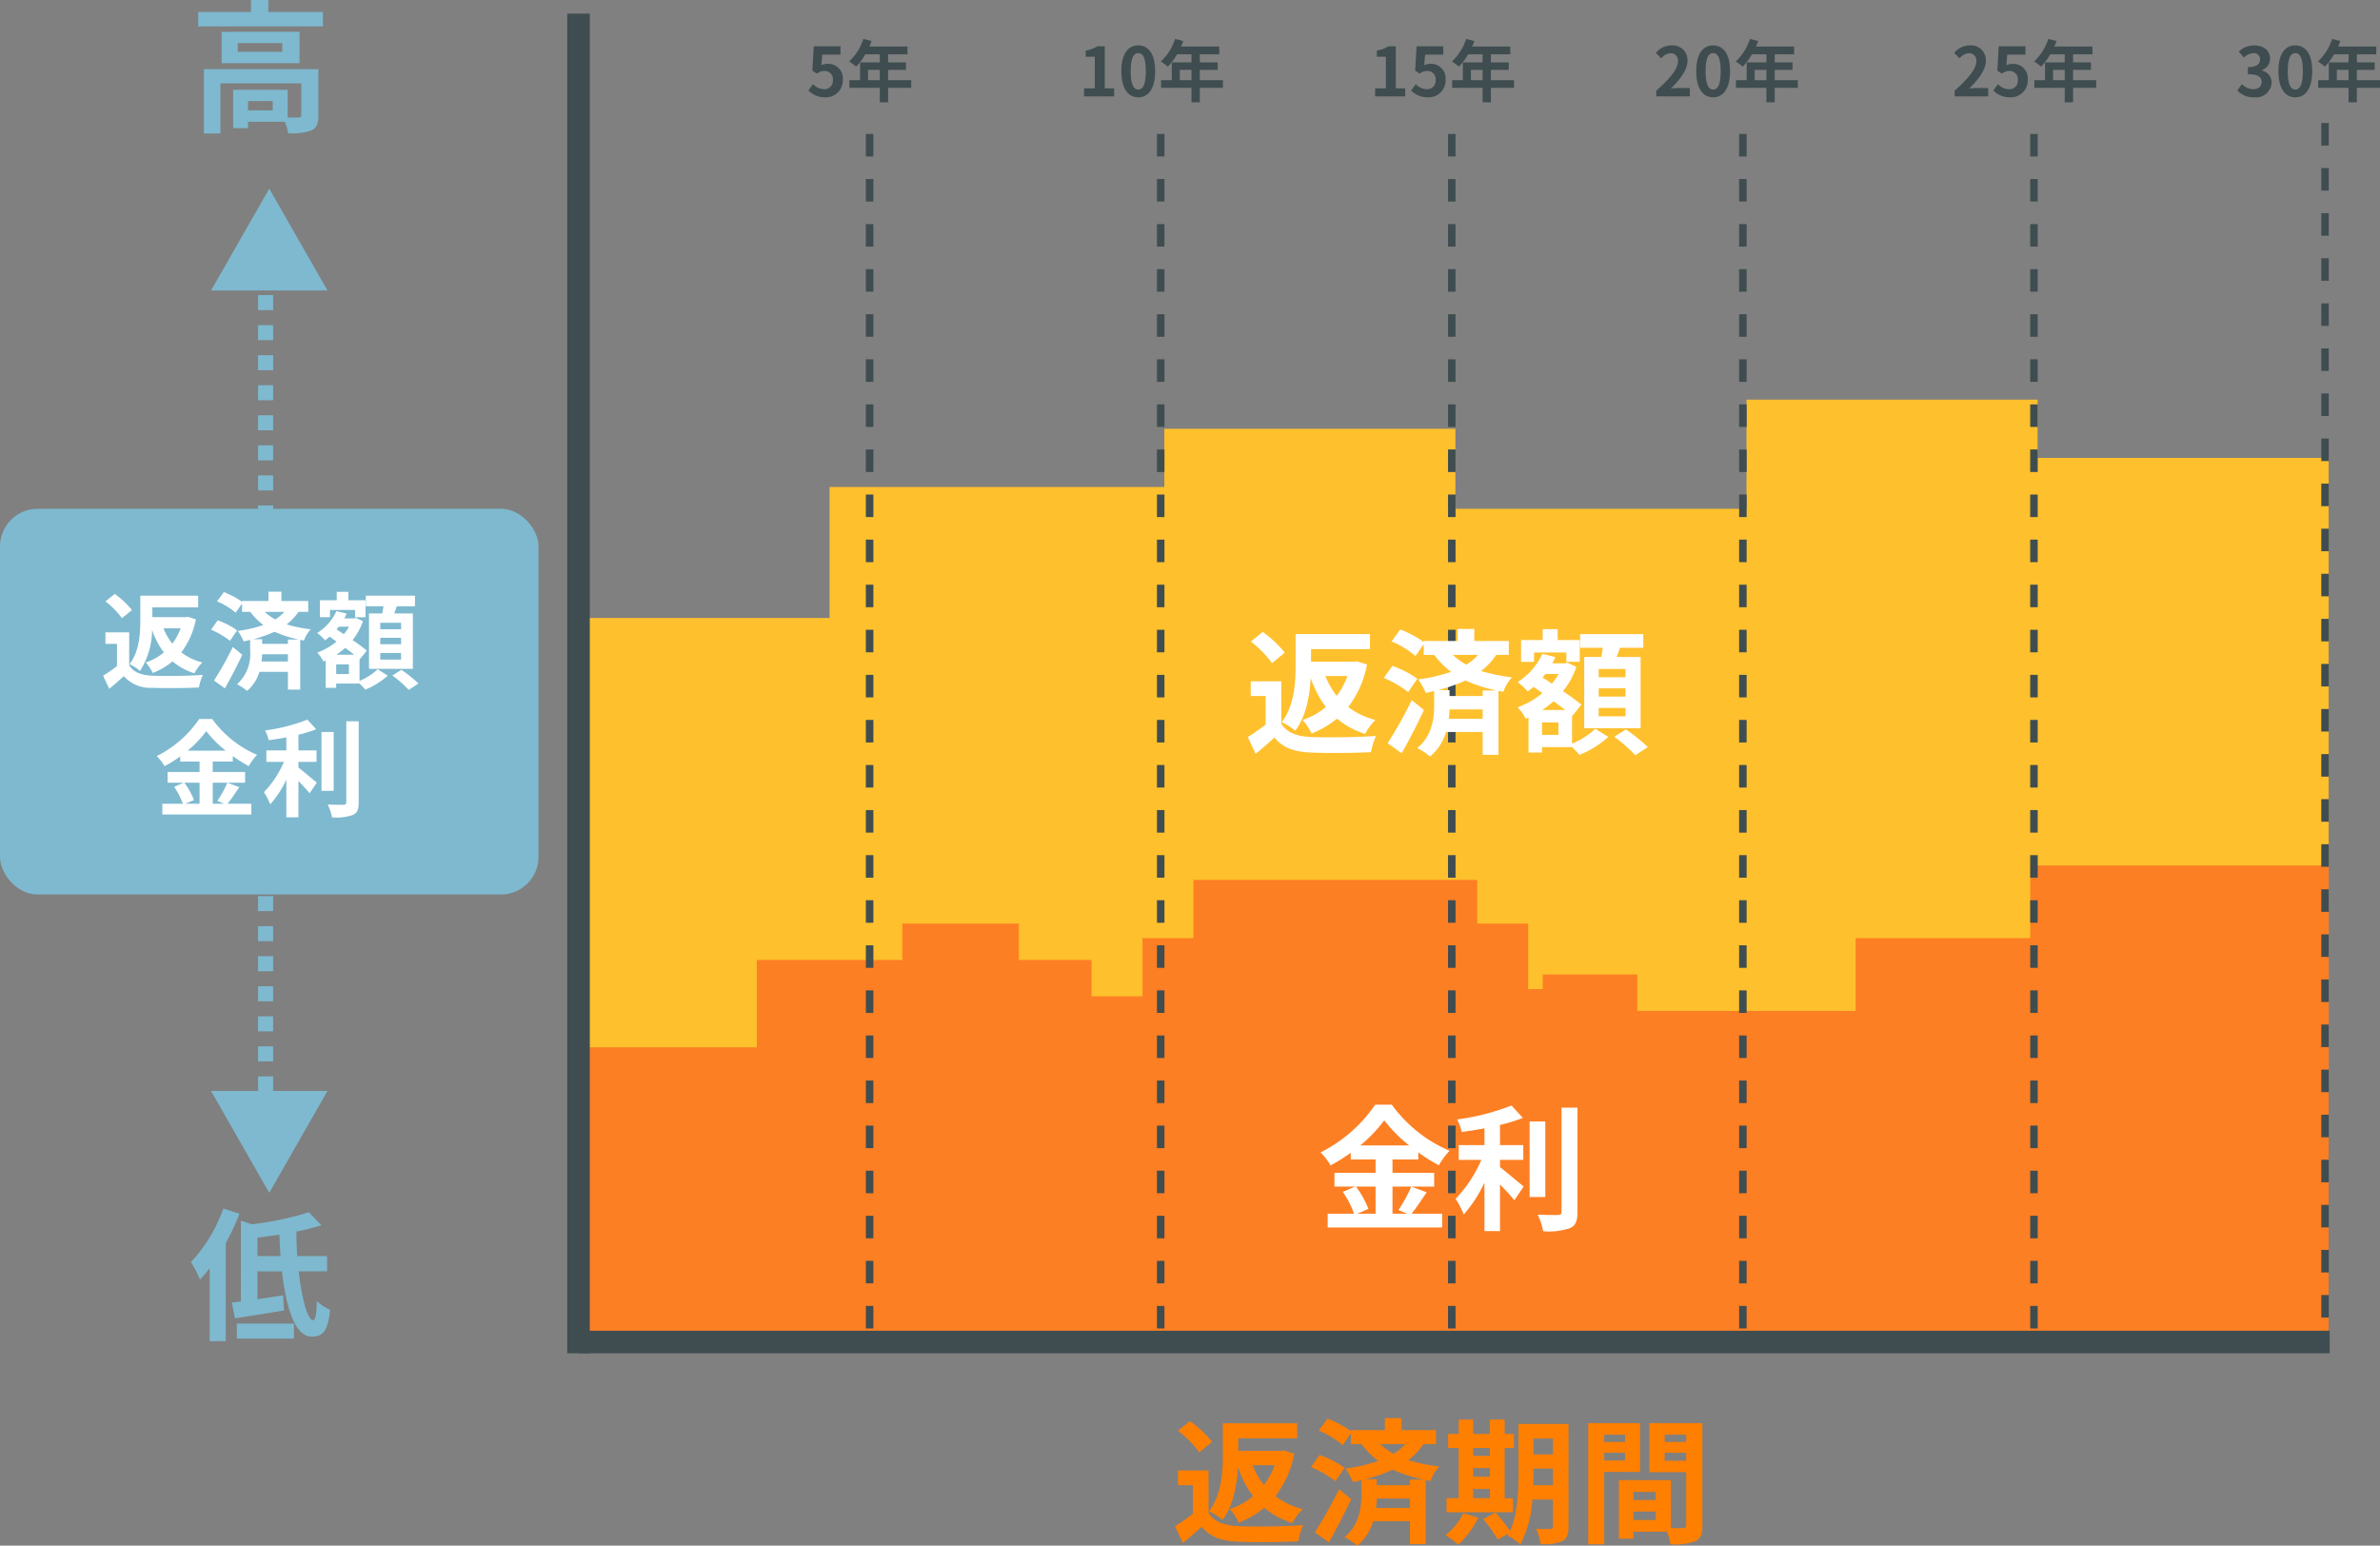 <svg xmlns="http://www.w3.org/2000/svg" width="316.785" height="205.736" viewBox="0 0 316.785 205.736"><rect x="0" y="0" width="316.785" height="205.736" fill="#808080" stroke="none"/><g transform="translate(0 -5.888)"><path d="M0,91.049V29.058H32.934V11.623H77.489V3.875h38.744V14.529h38.745V0h38.744V7.749h38.744v83.3Z" transform="translate(77.487 59.085)" fill="#fec02d"/><path d="M0,63.929V24.214H23.247V12.592H42.62V7.75h15.5v4.841H67.8v4.841h6.78V9.686h6.781V1.936h37.776V7.75h6.777v8.717h1.94V14.528h12.591v4.845h29.058V9.686h23.245V0h39.714V63.929Z" transform="translate(77.487 121.076)" fill="#fd7f23"/><line y2="160.304" transform="translate(115.748 24.215)" fill="none" stroke="#3f4d50" stroke-linecap="square" stroke-width="1" stroke-dasharray="2 4"/><line y2="160.304" transform="translate(193.237 24.215)" fill="none" stroke="#3f4d50" stroke-linecap="square" stroke-width="1" stroke-dasharray="2 4"/><line y2="160.304" transform="translate(270.725 24.215)" fill="none" stroke="#3f4d50" stroke-linecap="square" stroke-width="1" stroke-dasharray="2 4"/><line y2="160.304" transform="translate(154.493 24.215)" fill="none" stroke="#3f4d50" stroke-linecap="square" stroke-width="1" stroke-dasharray="2 4"/><line y2="160.304" transform="translate(231.981 24.215)" fill="none" stroke="#3f4d50" stroke-linecap="square" stroke-width="1" stroke-dasharray="2 4"/><line y2="161.757" transform="translate(309.469 22.762)" fill="none" stroke="#3f4d50" stroke-linecap="square" stroke-width="1" stroke-dasharray="2 4"/><path d="M11.115-1.425H7.828V-2.66h3.287ZM17.195-6.9H1.957v8.55h2.2V-5.016H14.915V-.779c0,.228-.076.285-.361.3-.209.019-.8.019-1.444,0V-4.161H5.852V.95H7.828V.095h4.9a6.409,6.409,0,0,1,.437,1.52,7.584,7.584,0,0,0,3.078-.361c.741-.342.95-.95.95-1.995ZM12.388-9.215H6.46v-1.159h5.928Zm-8.075-2.66V-7.7H14.687v-4.18Zm6.213-2.641v-1.6h-2.3v1.6H1.2V-12.6H17.8v-1.919Z" transform="translate(25.184 22)" fill="#7eb9cf"/><path d="M4.541-16.036A20.193,20.193,0,0,1,.228-8.911a14.312,14.312,0,0,1,1.2,2.337,17.459,17.459,0,0,0,1.292-1.52V1.615H4.864V-11.438a30.283,30.283,0,0,0,1.824-3.914Zm1.8,17.309h7.6v-2h-7.6ZM9.082-9.709V-12.16c.95-.114,1.938-.247,2.926-.4.038.95.076,1.919.152,2.85Zm9.272,2.033V-9.709H14.383c-.076-1.064-.114-2.166-.114-3.268a28.289,28.289,0,0,0,3.325-.836l-1.672-1.729a41.045,41.045,0,0,1-7.581,1.6l-1.463-.475V-3.667c-.437.057-.836.114-1.216.152L6.1-1.425c1.862-.285,4.275-.665,6.517-1.045L12.5-4.484c-1.14.171-2.318.361-3.42.513v-3.7H12.35c.532,4.826,1.748,8.683,3.933,8.683,1.482,0,2.166-.646,2.47-3.572a5.868,5.868,0,0,1-1.767-1.178c-.038,1.748-.19,2.565-.494,2.565-.722,0-1.5-2.812-1.919-6.5Z" transform="translate(25.184 182.788)" fill="#7eb9cf"/><path d="M7.749,0,15.5,13.56H0Z" transform="translate(28.09 30.995)" fill="#7eb9cf"/><path d="M7.749,0,15.5,13.56H0Z" transform="translate(43.587 164.663) rotate(180)" fill="#7eb9cf"/><line y2="113.327" transform="translate(35.354 41.166)" fill="none" stroke="#7eb9cf" stroke-width="2" stroke-dasharray="2 2"/><rect width="71.677" height="51.336" rx="5" transform="translate(0 73.614)" fill="#7eb9cf"/><path d="M-10.612-6.972a7.757,7.757,0,0,1-1.106,2.044,7.559,7.559,0,0,1-1.176-2.044ZM-9.646-8.5l-.308.042h-4.424v-1.3h6.1v-1.554h-7.7v3.248c0,1.764-.126,4.2-1.442,5.866a5.823,5.823,0,0,1,1.4.9,10.246,10.246,0,0,0,1.61-5.46,10.306,10.306,0,0,0,1.568,3A7.328,7.328,0,0,1-15.26-2.422a5.975,5.975,0,0,1,.938,1.4,9.639,9.639,0,0,0,2.632-1.54A8.332,8.332,0,0,0-8.778-.98,5.745,5.745,0,0,1-7.714-2.422a7.846,7.846,0,0,1-2.814-1.344,10.431,10.431,0,0,0,1.946-4.4Zm-7.448-.9a11.668,11.668,0,0,0-2.282-2.142l-1.246.994a10.627,10.627,0,0,1,2.2,2.24Zm-.364,2.968h-3.164V-4.9h1.54v2.954A18.609,18.609,0,0,1-20.93-.658l.812,1.736C-19.376.49-18.774-.056-18.172-.6A4.7,4.7,0,0,0-14.364.952c1.68.07,4.494.042,6.188-.042A7.122,7.122,0,0,1-7.658-.77c-1.862.14-5.04.182-6.678.112-1.47-.056-2.534-.434-3.122-1.372ZM-3.668-4.48A44.481,44.481,0,0,1-6.174-.014l1.456,1.036c.784-1.372,1.61-2.982,2.31-4.466Zm.574-2.212a9.768,9.768,0,0,0-2.59-1.33l-.882,1.246a10.873,10.873,0,0,1,2.52,1.47ZM3.668-5.474V-4.9H.238v-.616H-.938A16.805,16.805,0,0,0,1.89-6.51,14.812,14.812,0,0,0,5.124-5.474ZM.154-2.548a8.2,8.2,0,0,0,.084-.966h3.43v.966ZM3.192-9.156A5.437,5.437,0,0,1,1.974-8.148a7.2,7.2,0,0,1-1.4-1.008Zm3.178,0V-10.6H2.8v-1.246H1.078V-10.6H-2.436v.1a11.318,11.318,0,0,0-2.422-1.288l-.91,1.232A9.614,9.614,0,0,1-3.29-9.044l.854-1.218v1.106h1.092a8.63,8.63,0,0,0,1.75,1.75,17.46,17.46,0,0,1-3.416.784,6.885,6.885,0,0,1,.784,1.4c.294-.056.588-.126.868-.2v1.526A5.35,5.35,0,0,1-3.108.476a7.078,7.078,0,0,1,1.33.882A5.165,5.165,0,0,0-.126-1.176H3.668V1.19H5.306V-5.432l.5.1a4.076,4.076,0,0,1,.9-1.5A19.657,19.657,0,0,1,3.5-7.49,6.814,6.814,0,0,0,5.068-9.156Zm12.362,2.31H15.96V-7.7h2.772Zm0,2H15.96V-5.7h2.772Zm0,2.044H15.96v-.868h2.772Zm-4.27-6.146v7.378H20.3V-8.946H17.822c.112-.294.224-.616.336-.952H20.58v-1.414H14.042V-9.9h2.352c-.056.308-.112.644-.168.952ZM9.268-9.408h3.346v.966H14V-10.7H11.718V-11.83H10.164V-10.7H7.924v2.254H9.268Zm2.52,8.526H10.094V-2.17h1.694ZM10.122-3.458a10.179,10.179,0,0,0,1.176-.91c.42.322.84.63,1.19.91ZM11.8-7.182a5.983,5.983,0,0,1-.686.994l-.966-.63c.1-.126.2-.238.294-.364ZM13.2-2.87l.028.028L14.168-4a21.993,21.993,0,0,0-1.9-1.4,8.146,8.146,0,0,0,1.386-2.52l-.938-.434-.252.07h-1.3a5.526,5.526,0,0,0,.322-.644l-1.358-.336A6.732,6.732,0,0,1,7.56-6.342a6.28,6.28,0,0,1,1.05.966,6.412,6.412,0,0,0,.6-.476l.924.644A8.3,8.3,0,0,1,7.56-3.738a4.806,4.806,0,0,1,.84,1.19l.294-.126V.952h1.4V.392H13.2a9.875,9.875,0,0,1,.77.8A9.955,9.955,0,0,0,16.954-.672l-1.344-.84A7.934,7.934,0,0,1,13.2.028ZM17.57-.686a15.427,15.427,0,0,1,2.184,1.918L21.042.378a17.624,17.624,0,0,0-2.268-1.82ZM-8.092,13.584v2.8h-1.89l1.148-.49a9.445,9.445,0,0,0-1.288-2.31Zm-1.582-4.27A14.6,14.6,0,0,0-7.2,6.724,14.938,14.938,0,0,0-4.62,9.314Zm5.278,4.27a14.541,14.541,0,0,1-1.33,2.422l.91.378H-6.342v-2.8H-2.03V12.156H-6.342V10.77h2.674v-.728a17.7,17.7,0,0,0,2.128,1.33,7.82,7.82,0,0,1,1.106-1.5A14.3,14.3,0,0,1-6.412,5.1H-8.134a14.93,14.93,0,0,1-5.656,4.942,6.526,6.526,0,0,1,1.036,1.344,17.891,17.891,0,0,0,2.086-1.3v.686h2.576v1.386h-4.256v1.428h2.142l-1.274.546a9.619,9.619,0,0,1,1.162,2.254h-2.73v1.428H-1.2V16.384H-4.368c.49-.588,1.036-1.442,1.568-2.212Zm9.464-2.772H7.476V9.286H5.068V7.2a18.2,18.2,0,0,0,2.366-.728L6.258,5.184A23.642,23.642,0,0,1,.63,6.626a5.224,5.224,0,0,1,.476,1.3c.756-.1,1.554-.224,2.352-.378V9.286H.8v1.526H3.136a13.561,13.561,0,0,1-2.66,4.032,9.37,9.37,0,0,1,.84,1.624,13.928,13.928,0,0,0,2.142-3.29V18.19h1.61V13.36c.56.574,1.148,1.2,1.484,1.638l.966-1.428c-.378-.294-1.764-1.484-2.45-2Zm4.69-3.976H8.134v7.826H9.758Zm1.68-1.428V16.174c0,.252-.112.336-.378.35-.294,0-1.19,0-2.1-.042A6.39,6.39,0,0,1,9.534,18.2a6.894,6.894,0,0,0,2.786-.322c.574-.266.77-.728.77-1.694V5.408Z" transform="translate(34.655 96.488)" fill="#fff"/><path d="M-22.284-8.964a9.973,9.973,0,0,1-1.422,2.628,9.719,9.719,0,0,1-1.512-2.628Zm1.242-1.962-.4.054h-5.688v-1.674h7.848v-2h-9.9v4.176c0,2.268-.162,5.4-1.854,7.542a7.487,7.487,0,0,1,1.8,1.152c1.458-1.908,1.926-4.68,2.07-7.02a13.251,13.251,0,0,0,2.016,3.852A9.421,9.421,0,0,1-28.26-3.114a7.682,7.682,0,0,1,1.206,1.8,12.393,12.393,0,0,0,3.384-1.98A10.713,10.713,0,0,0-19.926-1.26a7.387,7.387,0,0,1,1.368-1.854,10.088,10.088,0,0,1-3.618-1.728,13.411,13.411,0,0,0,2.5-5.652Zm-9.576-1.152a15,15,0,0,0-2.934-2.754l-1.6,1.278a13.663,13.663,0,0,1,2.826,2.88Zm-.468,3.816h-4.068V-6.3h1.98v3.8A23.926,23.926,0,0,1-35.55-.846l1.044,2.232C-33.552.63-32.778-.072-32-.774c1.17,1.4,2.664,1.908,4.9,2,2.16.09,5.778.054,7.956-.054a9.157,9.157,0,0,1,.666-2.16c-2.394.18-6.48.234-8.586.144-1.89-.072-3.258-.558-4.014-1.764Zm17.37,2.5A57.19,57.19,0,0,1-16.938-.018l1.872,1.332C-14.058-.45-13-2.52-12.1-4.428Zm.738-2.844a12.559,12.559,0,0,0-3.33-1.71l-1.134,1.6a13.98,13.98,0,0,1,3.24,1.89Zm8.694,1.566V-6.3h-4.41v-.792h-1.512A21.607,21.607,0,0,0-6.57-8.37,19.044,19.044,0,0,0-2.412-7.038ZM-8.8-3.276a10.544,10.544,0,0,0,.108-1.242h4.41v1.242Zm3.906-8.5a6.99,6.99,0,0,1-1.566,1.3,9.261,9.261,0,0,1-1.8-1.3Zm4.086,0v-1.854H-5.4v-1.6H-7.614v1.6h-4.518v.126a14.552,14.552,0,0,0-3.114-1.656l-1.17,1.584a12.361,12.361,0,0,1,3.186,1.944l1.1-1.566v1.422h1.4a11.1,11.1,0,0,0,2.25,2.25A22.448,22.448,0,0,1-12.87-8.514a8.852,8.852,0,0,1,1.008,1.8c.378-.072.756-.162,1.116-.252V-5c0,1.53-.234,4.032-2.25,5.616a9.1,9.1,0,0,1,1.71,1.134A6.641,6.641,0,0,0-9.162-1.512h4.878V1.53h2.106V-6.984l.648.126A5.24,5.24,0,0,1-.378-8.784,25.273,25.273,0,0,1-4.5-9.63a8.761,8.761,0,0,0,2.016-2.142ZM4.14-5.8H6.372v1.224H4.14ZM6.372-11.25v1.044H4.14V-11.25ZM4.14-8.568H6.372v1.134H4.14Zm5.292,4h-1.1V-11.25H9.558v-1.872H8.334V-15.03H6.372v1.908H4.14V-15.03H2.214v1.908H.81v1.872h1.4v6.678H.594V-2.7H9.432Zm-6.606,2A8.328,8.328,0,0,1,.45.342,12.083,12.083,0,0,1,2.16,1.62a12.662,12.662,0,0,0,2.664-3.6ZM12.15-6.3c.018-.558.018-1.08.018-1.548v-.666H14.76V-6.3Zm2.61-6.21V-10.4H12.168V-12.51Zm2.07-1.944H10.17v6.606c0,2.34-.09,5.382-1.134,7.632A19.61,19.61,0,0,0,7.092-2.664l-1.62.882A17.9,17.9,0,0,1,7.4.936L8.892.09c-.054.108-.126.2-.18.306A6.184,6.184,0,0,1,10.4,1.6a14.773,14.773,0,0,0,1.62-5.994H14.76V-.846c0,.288-.09.378-.36.378-.252,0-1.116.018-1.89-.036a7.756,7.756,0,0,1,.612,2.034A6.186,6.186,0,0,0,16,1.152c.63-.342.828-.9.828-1.962Zm7.524,1.44v.954H21.582v-.954Zm-2.772,3.42V-10.62h2.772v1.026Zm4.77,1.53v-6.5H19.458V1.566h2.124v-9.63Zm3.276-1.494V-10.62H32.49v1.062Zm2.862-3.456v.954H29.628v-.954ZM25.47-1.674V-2.79h2.97v1.116ZM28.44-4.32H25.47V-5.4h2.97Zm6.21-10.242H27.594v6.534h4.9V-.99c0,.288-.108.4-.432.4-.234.018-.9.018-1.6,0V-6.966l-6.048-.018v.018h-.882V.81H25.47V-.108h4.464A7.925,7.925,0,0,1,30.4,1.566,7.777,7.777,0,0,0,33.7,1.152c.72-.342.954-.972.954-2.124Z" transform="translate(191.945 209.878)" fill="#ff7f00"/><path d="M-4.667.126a2.251,2.251,0,0,0,2.331-2.34A1.934,1.934,0,0,0-4.388-4.329a1.749,1.749,0,0,0-.8.189l.126-1.413h2.421V-6.669H-6.206l-.18,3.24.6.4a1.593,1.593,0,0,1,1-.351A1.078,1.078,0,0,1-3.659-2.178,1.118,1.118,0,0,1-4.838-.954,2.07,2.07,0,0,1-6.3-1.629l-.612.846A3.035,3.035,0,0,0-4.667.126ZM1.03-2.16V-3.528H2.587V-2.16Zm5.742,0H3.694V-3.528H6.07v-1H3.694V-5.6H6.277V-6.633H1.192a5.746,5.746,0,0,0,.3-.738L.4-7.65a6.941,6.941,0,0,1-1.89,3,8.283,8.283,0,0,1,.927.693A8.088,8.088,0,0,0,.661-5.6H2.587v1.071H-.041V-2.16H-1.463v1.026h4.05V.792H3.694V-1.134H6.772Z" transform="translate(114.515 18.717)" fill="#3f4d50"/><path d="M-9.063,0h4.005V-1.071H-6.309v-5.6H-7.29A4.155,4.155,0,0,1-8.838-6.1v.819h1.206v4.212H-9.063Zm7.218.126C-.486.126.4-1.062.4-3.357s-.891-3.429-2.25-3.429S-4.1-5.661-4.1-3.357-3.2.126-1.845.126Zm0-1.035c-.576,0-1.008-.576-1.008-2.448s.432-2.4,1.008-2.4,1,.54,1,2.4S-1.269-.909-1.845-.909ZM3.681-2.16V-3.528H5.238V-2.16Zm5.742,0H6.345V-3.528H8.721v-1H6.345V-5.6H8.928V-6.633H3.843a5.746,5.746,0,0,0,.3-.738L3.051-7.65a6.941,6.941,0,0,1-1.89,3,8.283,8.283,0,0,1,.927.693A8.088,8.088,0,0,0,3.312-5.6H5.238v1.071H2.61V-2.16H1.188v1.026h4.05V.792H6.345V-1.134H9.423Z" transform="translate(153.354 18.717)" fill="#3f4d50"/><path d="M-9.063,0h4.005V-1.071H-6.309v-5.6H-7.29A4.155,4.155,0,0,1-8.838-6.1v.819h1.206v4.212H-9.063Zm7.047.126A2.251,2.251,0,0,0,.315-2.214,1.934,1.934,0,0,0-1.737-4.329a1.749,1.749,0,0,0-.8.189l.126-1.413H.009V-6.669H-3.555l-.18,3.24.6.4a1.593,1.593,0,0,1,1-.351A1.078,1.078,0,0,1-1.008-2.178,1.118,1.118,0,0,1-2.187-.954a2.07,2.07,0,0,1-1.467-.675l-.612.846A3.035,3.035,0,0,0-2.016.126Zm5.7-2.286V-3.528H5.238V-2.16Zm5.742,0H6.345V-3.528H8.721v-1H6.345V-5.6H8.928V-6.633H3.843a5.746,5.746,0,0,0,.3-.738L3.051-7.65a6.941,6.941,0,0,1-1.89,3,8.283,8.283,0,0,1,.927.693A8.088,8.088,0,0,0,3.312-5.6H5.238v1.071H2.61V-2.16H1.188v1.026h4.05V.792H6.345V-1.134H9.423Z" transform="translate(192.098 18.717)" fill="#3f4d50"/><path d="M-9.414,0H-4.95V-1.116H-6.39c-.315,0-.756.036-1.089.072,1.215-1.188,2.214-2.484,2.214-3.69a1.954,1.954,0,0,0-2.1-2.052A2.673,2.673,0,0,0-9.477-5.778l.72.72a1.743,1.743,0,0,1,1.224-.684.951.951,0,0,1,1,1.08c0,1.026-1.071,2.277-2.88,3.9Zm7.569.126C-.486.126.4-1.062.4-3.357s-.891-3.429-2.25-3.429S-4.1-5.661-4.1-3.357-3.2.126-1.845.126Zm0-1.035c-.576,0-1.008-.576-1.008-2.448s.432-2.4,1.008-2.4,1,.54,1,2.4S-1.269-.909-1.845-.909ZM3.681-2.16V-3.528H5.238V-2.16Zm5.742,0H6.345V-3.528H8.721v-1H6.345V-5.6H8.928V-6.633H3.843a5.746,5.746,0,0,0,.3-.738L3.051-7.65a6.941,6.941,0,0,1-1.89,3,8.283,8.283,0,0,1,.927.693A8.088,8.088,0,0,0,3.312-5.6H5.238v1.071H2.61V-2.16H1.188v1.026h4.05V.792H6.345V-1.134H9.423Z" transform="translate(229.873 18.717)" fill="#3f4d50"/><path d="M-9.414,0H-4.95V-1.116H-6.39c-.315,0-.756.036-1.089.072,1.215-1.188,2.214-2.484,2.214-3.69a1.954,1.954,0,0,0-2.1-2.052A2.673,2.673,0,0,0-9.477-5.778l.72.72a1.743,1.743,0,0,1,1.224-.684.951.951,0,0,1,1,1.08c0,1.026-1.071,2.277-2.88,3.9Zm7.4.126A2.251,2.251,0,0,0,.315-2.214,1.934,1.934,0,0,0-1.737-4.329a1.749,1.749,0,0,0-.8.189l.126-1.413H.009V-6.669H-3.555l-.18,3.24.6.4a1.593,1.593,0,0,1,1-.351A1.078,1.078,0,0,1-1.008-2.178,1.118,1.118,0,0,1-2.187-.954a2.07,2.07,0,0,1-1.467-.675l-.612.846A3.035,3.035,0,0,0-2.016.126Zm5.7-2.286V-3.528H5.238V-2.16Zm5.742,0H6.345V-3.528H8.721v-1H6.345V-5.6H8.928V-6.633H3.843a5.746,5.746,0,0,0,.3-.738L3.051-7.65a6.941,6.941,0,0,1-1.89,3,8.283,8.283,0,0,1,.927.693A8.088,8.088,0,0,0,3.312-5.6H5.238v1.071H2.61V-2.16H1.188v1.026h4.05V.792H6.345V-1.134H9.423Z" transform="translate(269.586 18.717)" fill="#3f4d50"/><path d="M-7.335.126A2.08,2.08,0,0,0-5-1.809,1.665,1.665,0,0,0-6.318-3.447v-.045A1.581,1.581,0,0,0-5.211-5.013c0-1.134-.873-1.773-2.16-1.773a2.955,2.955,0,0,0-2,.819l.675.81a1.81,1.81,0,0,1,1.26-.585.785.785,0,0,1,.891.828c0,.594-.4,1.017-1.62,1.017v.945c1.449,0,1.836.414,1.836,1.062,0,.6-.459.936-1.134.936a2.116,2.116,0,0,1-1.485-.684L-9.567-.8A2.831,2.831,0,0,0-7.335.126Zm5.49,0C-.486.126.4-1.062.4-3.357s-.891-3.429-2.25-3.429S-4.1-5.661-4.1-3.357-3.2.126-1.845.126Zm0-1.035c-.576,0-1.008-.576-1.008-2.448s.432-2.4,1.008-2.4,1,.54,1,2.4S-1.269-.909-1.845-.909ZM3.681-2.16V-3.528H5.238V-2.16Zm5.742,0H6.345V-3.528H8.721v-1H6.345V-5.6H8.928V-6.633H3.843a5.746,5.746,0,0,0,.3-.738L3.051-7.65a6.941,6.941,0,0,1-1.89,3,8.283,8.283,0,0,1,.927.693A8.088,8.088,0,0,0,3.312-5.6H5.238v1.071H2.61V-2.16H1.188v1.026h4.05V.792H6.345V-1.134H9.423Z" transform="translate(307.362 18.717)" fill="#3f4d50"/><line y2="175.318" transform="translate(77.004 9.202)" fill="none" stroke="#3f4d50" stroke-linecap="square" stroke-width="3"/><line x1="233.084" transform="translate(77.004 184.519)" fill="none" stroke="#3f4d50" stroke-width="3"/><path d="M-13.284-8.964a9.973,9.973,0,0,1-1.422,2.628,9.719,9.719,0,0,1-1.512-2.628Zm1.242-1.962-.4.054h-5.688v-1.674h7.848v-2h-9.9v4.176c0,2.268-.162,5.4-1.854,7.542a7.487,7.487,0,0,1,1.8,1.152c1.458-1.908,1.926-4.68,2.07-7.02a13.251,13.251,0,0,0,2.016,3.852A9.421,9.421,0,0,1-19.26-3.114a7.682,7.682,0,0,1,1.206,1.8,12.393,12.393,0,0,0,3.384-1.98A10.713,10.713,0,0,0-10.926-1.26,7.387,7.387,0,0,1-9.558-3.114a10.088,10.088,0,0,1-3.618-1.728,13.411,13.411,0,0,0,2.5-5.652Zm-9.576-1.152a15,15,0,0,0-2.934-2.754l-1.6,1.278a13.663,13.663,0,0,1,2.826,2.88Zm-.468,3.816h-4.068V-6.3h1.98v3.8A23.926,23.926,0,0,1-26.55-.846l1.044,2.232C-24.552.63-23.778-.072-23-.774c1.17,1.4,2.664,1.908,4.9,2,2.16.09,5.778.054,7.956-.054A9.157,9.157,0,0,1-9.486-.99c-2.394.18-6.48.234-8.586.144-1.89-.072-3.258-.558-4.014-1.764Zm17.37,2.5A57.189,57.189,0,0,1-7.938-.018l1.872,1.332C-5.058-.45-4-2.52-3.1-4.428ZM-3.978-8.6a12.559,12.559,0,0,0-3.33-1.71l-1.134,1.6A13.98,13.98,0,0,1-5.2-6.822ZM4.716-7.038V-6.3H.306v-.792H-1.206A21.607,21.607,0,0,0,2.43-8.37,19.044,19.044,0,0,0,6.588-7.038ZM.2-3.276A10.544,10.544,0,0,0,.306-4.518h4.41v1.242Zm3.906-8.5a6.99,6.99,0,0,1-1.566,1.3,9.261,9.261,0,0,1-1.8-1.3Zm4.086,0v-1.854H3.6v-1.6H1.386v1.6H-3.132v.126a14.552,14.552,0,0,0-3.114-1.656l-1.17,1.584A12.361,12.361,0,0,1-4.23-11.628l1.1-1.566v1.422h1.4a11.1,11.1,0,0,0,2.25,2.25A22.448,22.448,0,0,1-3.87-8.514a8.852,8.852,0,0,1,1.008,1.8c.378-.072.756-.162,1.116-.252V-5c0,1.53-.234,4.032-2.25,5.616a9.1,9.1,0,0,1,1.71,1.134A6.641,6.641,0,0,0-.162-1.512H4.716V1.53H6.822V-6.984l.648.126A5.24,5.24,0,0,1,8.622-8.784,25.273,25.273,0,0,1,4.5-9.63a8.761,8.761,0,0,0,2.016-2.142ZM23.724-8.8H20.16V-9.9h3.564Zm0,2.574H20.16v-1.1h3.564Zm0,2.628H20.16V-4.716h3.564Zm-5.49-7.9v9.486H25.74V-11.5H22.554c.144-.378.288-.792.432-1.224H26.1v-1.818H17.694v1.818h3.024c-.072.4-.144.828-.216,1.224ZM11.556-12.1h4.3v1.242H17.64v-2.9H14.706V-15.21h-2v1.458H9.828v2.9h1.728ZM14.8-1.134H12.618V-2.79H14.8ZM12.654-4.446a13.087,13.087,0,0,0,1.512-1.17c.54.414,1.08.81,1.53,1.17Zm2.16-4.788a7.693,7.693,0,0,1-.882,1.278l-1.242-.81c.126-.162.252-.306.378-.468Zm1.8,5.544.036.036,1.206-1.494a28.276,28.276,0,0,0-2.448-1.8,10.474,10.474,0,0,0,1.782-3.24l-1.206-.558-.324.09H13.986a7.1,7.1,0,0,0,.414-.828l-1.746-.432A8.656,8.656,0,0,1,9.36-8.154a8.075,8.075,0,0,1,1.35,1.242,8.243,8.243,0,0,0,.774-.612l1.188.828A10.675,10.675,0,0,1,9.36-4.806a6.179,6.179,0,0,1,1.08,1.53l.378-.162V1.224h1.8V.5h4A12.7,12.7,0,0,1,17.6,1.53,12.8,12.8,0,0,0,21.438-.864L19.71-1.944a10.2,10.2,0,0,1-3.1,1.98ZM22.23-.882a19.834,19.834,0,0,1,2.808,2.466l1.656-1.1a22.66,22.66,0,0,0-2.916-2.34Z" transform="translate(192.631 104.836)" fill="#fff"/><path d="M-10.224-4.392v3.6h-2.43l1.476-.63a12.144,12.144,0,0,0-1.656-2.97Zm-2.034-5.49a18.777,18.777,0,0,0,3.186-3.33A19.206,19.206,0,0,0-5.76-9.882Zm6.786,5.49a18.7,18.7,0,0,1-1.71,3.114l1.17.486H-7.974v-3.6H-2.43V-6.228H-7.974V-8.01h3.438v-.936A22.75,22.75,0,0,0-1.8-7.236,10.055,10.055,0,0,1-.378-9.162,18.391,18.391,0,0,1-8.064-15.3h-2.214A19.2,19.2,0,0,1-17.55-8.946a8.39,8.39,0,0,1,1.332,1.728,23,23,0,0,0,2.682-1.674v.882h3.312v1.782H-15.7v1.836h2.754l-1.638.7a12.367,12.367,0,0,1,1.494,2.9H-16.6V1.044H-1.368V-.792H-5.436c.63-.756,1.332-1.854,2.016-2.844ZM6.336-7.956h3.1V-9.918h-3.1V-12.6a23.4,23.4,0,0,0,3.042-.936L7.866-15.192A30.4,30.4,0,0,1,.63-13.338a6.716,6.716,0,0,1,.612,1.674c.972-.126,2-.288,3.024-.486v2.232H.846v1.962H3.852A17.436,17.436,0,0,1,.432-2.772,12.047,12.047,0,0,1,1.512-.684a17.908,17.908,0,0,0,2.754-4.23V1.53h2.07V-4.68c.72.738,1.476,1.548,1.908,2.106L9.486-4.41C9-4.788,7.218-6.318,6.336-6.984Zm6.03-5.112H10.278V-3.006h2.088Zm2.16-1.836V-1.062c0,.324-.144.432-.486.45-.378,0-1.53,0-2.7-.054a8.215,8.215,0,0,1,.738,2.214,8.863,8.863,0,0,0,3.582-.414c.738-.342.99-.936.99-2.178V-14.9Z" transform="translate(193.318 168.228)" fill="#fff"/></g></svg>